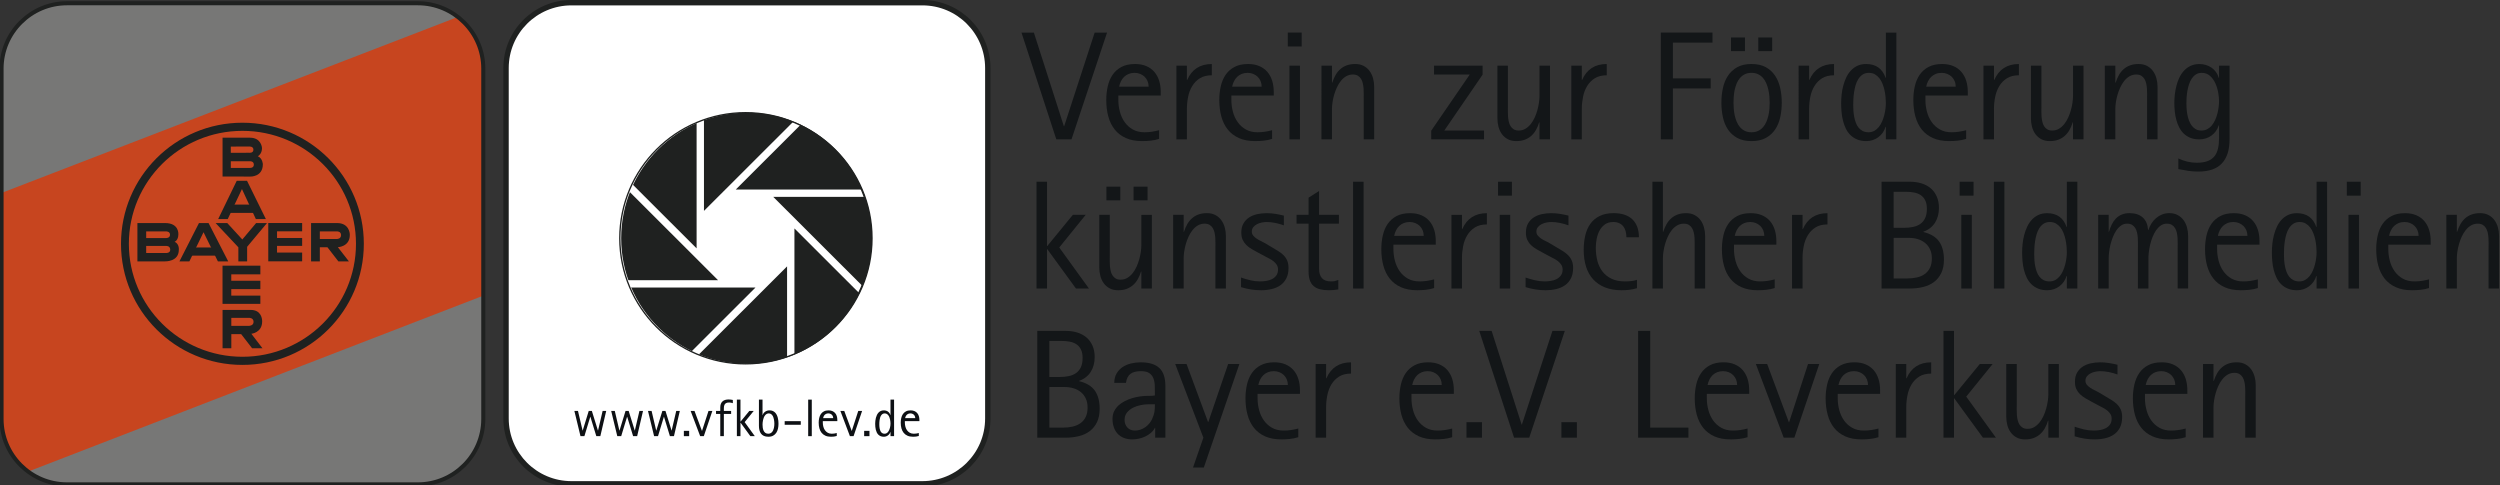 <?xml version="1.0" encoding="utf-8"?>
<!-- Generator: Adobe Illustrator 15.1.0, SVG Export Plug-In . SVG Version: 6.00 Build 0)  -->
<!DOCTYPE svg PUBLIC "-//W3C//DTD SVG 1.1//EN" "http://www.w3.org/Graphics/SVG/1.1/DTD/svg11.dtd">
<svg version="1.1" id="logo" xmlns="http://www.w3.org/2000/svg" xmlns:xlink="http://www.w3.org/1999/xlink" x="0px" y="0px"
	 width="271.179px" height="52.636px" viewBox="0 0 271.179 52.636" enable-background="new 0 0 271.179 52.636"
	 xml:space="preserve">
<rect x="0" y="0" width="271.179" height="52.636" fill="#333333" stroke="none"/>
<g>
	<path fill="#FFFFFF" d="M61.987,0.291h38.066c3.919,0,7.096,3.174,7.096,7.088v38.016c0,3.914-3.177,7.086-7.096,7.086H61.987
		c-3.919,0-7.096-3.172-7.096-7.086V7.379C54.891,3.465,58.068,0.291,61.987,0.291L61.987,0.291L61.987,0.291z"/>
	<g>
		<defs>
			<rect id="SVGID_1_" width="271.079" height="52.773"/>
		</defs>
		<clipPath id="SVGID_2_">
			<use xlink:href="#SVGID_1_"  overflow="visible"/>
		</clipPath>
		<path clip-path="url(#SVGID_2_)" fill="none" stroke="#1F2120" stroke-width="0.584" stroke-miterlimit="3.864" d="
			M61.987,0.291h38.066c3.919,0,7.096,3.174,7.096,7.088v38.016c0,3.914-3.177,7.086-7.096,7.086H61.987
			c-3.919,0-7.096-3.172-7.096-7.086V7.379C54.891,3.465,58.068,0.291,61.987,0.291L61.987,0.291L61.987,0.291z"/>
	</g>
	<g>
		<defs>
			<path id="SVGID_3_" d="M7.263,52.541c-3.908,0-7.096-3.183-7.096-7.087V7.439c0-3.903,3.188-7.086,7.096-7.086h38.065
				c3.909,0,7.096,3.183,7.096,7.086v38.015c0,3.904-3.187,7.087-7.096,7.087H7.263L7.263,52.541L7.263,52.541z"/>
		</defs>
		<clipPath id="SVGID_4_">
			<use xlink:href="#SVGID_3_"  overflow="visible"/>
		</clipPath>
		<polygon clip-path="url(#SVGID_4_)" fill="#777776" points="-3.671,-0.435 -3.671,22.644 56.172,-0.435 -3.671,-0.435 
			-3.671,-0.435 		"/>
		<polygon clip-path="url(#SVGID_4_)" fill="#777776" points="54.043,53.512 -3.671,53.512 54.059,31.201 54.043,53.512 
			54.043,53.512 		"/>
		<polygon clip-path="url(#SVGID_4_)" fill="#C7451F" points="-3.671,22.644 56.172,-0.435 54.059,31.201 -3.671,53.512 
			-3.671,22.644 -3.671,22.644 		"/>
		<polygon clip-path="url(#SVGID_4_)" fill="none" stroke="#C7451F" stroke-width="0.442" stroke-miterlimit="3.864" points="
			-3.671,22.644 56.172,-0.435 54.059,31.201 -3.671,53.512 -3.671,22.644 -3.671,22.644 		"/>
	</g>
	<g>
		<defs>
			<rect id="SVGID_5_" width="271.079" height="52.773"/>
		</defs>
		<clipPath id="SVGID_6_">
			<use xlink:href="#SVGID_5_"  overflow="visible"/>
		</clipPath>
		<path clip-path="url(#SVGID_6_)" fill="none" stroke="#1F2120" stroke-width="0.442" stroke-miterlimit="3.864" d="
			M7.263,52.541c-3.908,0-7.096-3.183-7.096-7.087V7.439c0-3.903,3.188-7.086,7.096-7.086h38.065c3.909,0,7.096,3.183,7.096,7.086
			v38.015c0,3.904-3.187,7.087-7.096,7.087H7.263L7.263,52.541L7.263,52.541z"/>
	</g>
	<polygon fill="#1F2120" points="29.1,24.191 32.775,24.191 32.775,25.092 30.05,25.092 30.05,25.815 32.775,25.815 32.775,26.672 
		30.05,26.672 30.05,27.396 32.775,27.396 32.775,28.347 29.1,28.347 29.1,24.191 29.1,24.191 	"/>
	<polygon fill="#1F2120" points="24.137,28.818 24.137,32.96 28.242,32.96 28.242,32.066 25.087,32.066 25.087,31.362 
		28.242,31.362 28.242,30.454 25.087,30.454 25.087,29.759 28.242,29.759 28.242,28.818 24.137,28.818 24.137,28.818 	"/>
	<polygon fill="#1F2120" points="26.807,28.352 25.855,28.352 25.855,26.825 23.387,24.195 24.653,24.195 26.283,25.977 
		27.78,24.195 28.959,24.195 26.807,26.771 26.807,28.352 26.807,28.352 	"/>
	<polygon fill="#1F2120" points="23.634,28.352 22.077,25.188 20.542,28.352 19.463,28.352 21.583,24.195 22.622,24.195 
		24.755,28.352 23.634,28.352 23.634,28.352 	"/>
	<polygon fill="#1F2120" points="20.763,26.843 23.437,26.843 23.437,27.729 20.763,27.729 20.763,26.843 20.763,26.843 	"/>
	<polygon fill="#1F2120" points="26.245,20.506 24.705,23.76 23.667,23.759 25.679,19.611 26.795,19.611 28.839,23.76 27.751,23.76 
		26.245,20.506 26.245,20.506 	"/>
	<polygon fill="#1F2120" points="24.819,22.191 27.695,22.191 27.695,23.093 24.819,23.093 24.819,22.191 24.819,22.191 	"/>
	<path fill-rule="evenodd" clip-rule="evenodd" fill="#1F2120" d="M13.978,26.447c0-6.768,5.515-12.253,12.318-12.253
		c6.803,0,12.318,5.485,12.318,12.253c0,6.767-5.515,12.252-12.318,12.252C19.493,38.699,13.978,33.214,13.978,26.447L13.978,26.447
		L13.978,26.447z M13.125,26.447c0-7.255,5.896-13.136,13.17-13.136c7.274,0,13.17,5.881,13.17,13.136s-5.896,13.135-13.17,13.135
		C19.022,39.582,13.125,33.702,13.125,26.447L13.125,26.447L13.125,26.447z"/>
	<path fill-rule="evenodd" clip-rule="evenodd" fill="#1F2120" d="M27.062,17.49h-2.026v0.723h2.026c0,0,0.473,0.055,0.473-0.356
		C27.536,17.44,27.062,17.49,27.062,17.49L27.062,17.49L27.062,17.49z M27.038,15.896l-2.002,0.003v0.674l2.002-0.003
		c0,0,0.449,0.055,0.449-0.337C27.487,15.854,27.038,15.896,27.038,15.896L27.038,15.896L27.038,15.896z M27.115,14.936h-2.974
		v4.211l2.997,0.007c0,0,1.373,0.062,1.373-1.34c0,0-0.015-0.632-0.545-0.868c0,0,0.455-0.214,0.455-0.89
		C28.421,16.056,28.365,14.936,27.115,14.936L27.115,14.936L27.115,14.936z"/>
	<path fill-rule="evenodd" clip-rule="evenodd" fill="#1F2120" d="M36.561,25.1h-1.868v0.822h1.868c0,0,0.437,0,0.435-0.419
		C36.997,25.084,36.561,25.1,36.561,25.1L36.561,25.1L36.561,25.1z M36.561,24.195h-2.819v4.156h0.951v-1.528h0.828l1.181,1.528
		h1.142l-1.196-1.539c0,0,1.297-0.035,1.297-1.325C37.951,25.263,37.844,24.195,36.561,24.195L36.561,24.195L36.561,24.195z"/>
	<path fill-rule="evenodd" clip-rule="evenodd" fill="#1F2120" d="M27.029,34.478h-1.938v0.867h1.938c0,0,0.477-0.013,0.476-0.431
		C27.505,34.467,27.029,34.478,27.029,34.478L27.029,34.478L27.029,34.478z M27.186,33.617h-3.044v4.159h0.95v-1.531h1.068
		l1.185,1.531h1.124l-1.205-1.571c0,0,1.173-0.107,1.173-1.345C28.436,34.478,28.279,33.617,27.186,33.617L27.186,33.617
		L27.186,33.617z"/>
	<path fill-rule="evenodd" clip-rule="evenodd" fill="#1F2120" d="M17.993,26.677h-2.136v0.769h2.136c0,0,0.473,0.03,0.473-0.357
		C18.466,26.633,17.993,26.677,17.993,26.677L17.993,26.677L17.993,26.677z M17.993,25.1h-2.136v0.722h2.136
		c0,0,0.449,0.028,0.449-0.363C18.438,25.071,17.993,25.1,17.993,25.1L17.993,25.1L17.993,25.1z M17.909,24.195h-3.004v4.156h3.004
		c0,0,1.488,0.058,1.488-1.255c0,0,0.073-0.636-0.457-0.872c0,0,0.408-0.139,0.408-0.814C19.348,25.41,19.449,24.195,17.909,24.195
		L17.909,24.195L17.909,24.195z"/>
	<path fill="#1F2120" d="M67.381,25.845c0-7.523,6.106-13.622,13.64-13.622c7.533,0,13.639,6.099,13.639,13.622
		c0,7.522-6.106,13.621-13.639,13.621C73.487,39.466,67.381,33.367,67.381,25.845L67.381,25.845L67.381,25.845z"/>
	<g>
		<defs>
			<path id="SVGID_7_" d="M67.232,25.845c0-7.523,6.106-13.622,13.64-13.622c7.533,0,13.639,6.099,13.639,13.622
				c0,7.522-6.106,13.621-13.639,13.621C73.338,39.466,67.232,33.367,67.232,25.845L67.232,25.845L67.232,25.845z"/>
		</defs>
		<clipPath id="SVGID_8_">
			<use xlink:href="#SVGID_7_"  overflow="visible"/>
		</clipPath>
		<polygon clip-path="url(#SVGID_8_)" fill="#FFFFFF" points="81.948,31.19 67.454,31.19 67.454,30.393 77.888,30.393 67.632,20.15 
			68.196,19.586 75.562,26.941 75.562,12.467 76.36,12.467 76.36,22.875 86.615,12.633 87.18,13.197 79.806,20.562 94.308,20.561 
			94.308,21.358 83.879,21.358 94.143,31.61 93.579,32.174 86.173,24.778 86.173,39.293 85.375,39.293 85.375,28.896 75.135,39.122 
			74.571,38.558 81.948,31.19 81.948,31.19 		"/>
	</g>
	<path fill="none" stroke="#1F2120" stroke-width="0.146" stroke-miterlimit="3.864" d="M67.232,25.845
		c0-7.523,6.106-13.622,13.64-13.622c7.533,0,13.639,6.099,13.639,13.622c0,7.522-6.106,13.621-13.639,13.621
		C73.338,39.466,67.232,33.367,67.232,25.845L67.232,25.845L67.232,25.845z"/>
	<polygon fill="#0D1014" points="65.12,47.311 64.683,47.311 64.041,45.213 64.026,45.213 63.39,47.311 62.966,47.311 
		62.304,44.576 62.694,44.576 63.194,46.701 63.208,46.701 63.86,44.576 64.2,44.576 64.859,46.701 64.87,46.701 65.367,44.576 
		65.756,44.576 65.12,47.311 	"/>
	<polygon fill="#0D1014" points="69.113,47.311 68.675,47.311 68.033,45.213 68.018,45.213 67.382,47.311 66.958,47.311 
		66.297,44.576 66.687,44.576 67.186,46.701 67.2,46.701 67.853,44.576 68.193,44.576 68.852,46.701 68.863,46.701 69.36,44.576 
		69.749,44.576 69.113,47.311 	"/>
	<polygon fill="#0D1014" points="73.105,47.311 72.667,47.311 72.025,45.213 72.011,45.213 71.375,47.311 70.951,47.311 
		70.289,44.576 70.679,44.576 71.178,46.701 71.192,46.701 71.846,44.576 72.185,44.576 72.844,46.701 72.855,46.701 73.352,44.576 
		73.742,44.576 73.105,47.311 	"/>
	<polygon fill="#0D1014" points="74.179,47.311 74.179,46.735 74.754,46.735 74.754,47.311 74.179,47.311 	"/>
	<polygon fill="#0D1014" points="76.344,47.311 75.949,47.311 74.914,44.576 75.334,44.576 76.14,46.735 76.151,46.735 
		76.852,44.576 77.27,44.576 76.344,47.311 	"/>
	<path fill="#0D1014" d="M79.293,43.68c-0.063-0.014-0.131-0.021-0.2-0.021c-0.155,0-0.272,0.025-0.352,0.076
		c-0.08,0.052-0.136,0.12-0.168,0.206c-0.033,0.085-0.05,0.184-0.052,0.293c-0.002,0.11-0.003,0.225-0.003,0.342h0.788v0.328h-0.788
		v2.406h-0.39v-2.406h-0.46v-0.328h0.46v-0.379c0-0.286,0.078-0.502,0.234-0.648c0.156-0.146,0.377-0.218,0.664-0.218
		c0.153,0,0.308,0.017,0.465,0.051v0.353C79.424,43.712,79.358,43.693,79.293,43.68L79.293,43.68z"/>
	<polygon fill="#0D1014" points="81.394,47.311 80.332,45.852 80.32,45.852 80.32,47.311 79.93,47.311 79.93,43.348 80.32,43.348 
		80.32,45.731 80.332,45.731 81.279,44.576 81.756,44.576 80.774,45.788 81.876,47.311 81.394,47.311 	"/>
	<path fill="#0D1014" d="M83.996,45.963c0-0.063-0.003-0.135-0.01-0.215c-0.007-0.079-0.018-0.16-0.034-0.243
		c-0.016-0.083-0.038-0.164-0.066-0.243c-0.028-0.08-0.064-0.15-0.109-0.212c-0.044-0.062-0.099-0.111-0.163-0.15
		c-0.063-0.038-0.137-0.058-0.221-0.058c-0.09,0-0.169,0.021-0.239,0.062c-0.069,0.041-0.128,0.095-0.179,0.162
		c-0.05,0.067-0.092,0.144-0.126,0.229s-0.061,0.174-0.08,0.264c-0.02,0.089-0.034,0.177-0.042,0.263s-0.013,0.163-0.013,0.229
		c0,0.105,0.008,0.215,0.022,0.331s0.044,0.223,0.088,0.322c0.043,0.1,0.106,0.181,0.188,0.245s0.189,0.096,0.324,0.096
		c0.09,0,0.169-0.016,0.237-0.05c0.068-0.033,0.127-0.078,0.175-0.136c0.049-0.057,0.089-0.122,0.121-0.197
		c0.032-0.074,0.057-0.152,0.076-0.232c0.019-0.08,0.032-0.16,0.039-0.241C83.992,46.109,83.996,46.034,83.996,45.963L83.996,45.963
		z M84.444,45.973c0,0.179-0.018,0.354-0.055,0.521c-0.037,0.169-0.098,0.318-0.184,0.449c-0.086,0.131-0.199,0.235-0.338,0.313
		c-0.139,0.079-0.312,0.118-0.521,0.118c-0.193,0-0.354-0.03-0.485-0.09c-0.131-0.06-0.235-0.143-0.315-0.25
		c-0.079-0.106-0.136-0.231-0.17-0.377c-0.036-0.145-0.053-0.303-0.053-0.473v-2.838h0.39v1.683h0.014
		c0.025-0.082,0.062-0.155,0.11-0.219s0.105-0.117,0.171-0.161s0.138-0.078,0.216-0.102c0.079-0.022,0.16-0.035,0.244-0.035
		c0.131,0,0.246,0.021,0.346,0.063c0.099,0.042,0.184,0.1,0.257,0.173c0.072,0.073,0.132,0.157,0.181,0.254
		c0.048,0.096,0.087,0.198,0.115,0.307c0.028,0.108,0.048,0.219,0.061,0.333C84.438,45.756,84.444,45.866,84.444,45.973
		L84.444,45.973z"/>
	<polygon fill="#0D1014" points="85.115,46.076 85.115,45.684 86.862,45.684 86.862,46.076 85.115,46.076 	"/>
	<polygon fill="#0D1014" points="87.665,47.311 87.665,43.348 88.055,43.348 88.055,47.311 87.665,47.311 	"/>
	<path fill="#0D1014" d="M90.337,45.15c-0.026-0.063-0.062-0.117-0.109-0.163c-0.046-0.045-0.102-0.08-0.166-0.106
		c-0.063-0.025-0.133-0.039-0.208-0.039c-0.081,0-0.153,0.014-0.217,0.039c-0.065,0.026-0.121,0.062-0.168,0.106
		c-0.048,0.046-0.088,0.1-0.12,0.163c-0.032,0.062-0.055,0.131-0.07,0.205h1.096C90.376,45.281,90.363,45.213,90.337,45.15
		L90.337,45.15z M89.252,45.684v0.163c0,0.149,0.019,0.296,0.057,0.439c0.039,0.145,0.098,0.272,0.177,0.385
		c0.08,0.112,0.181,0.203,0.302,0.272c0.121,0.068,0.267,0.103,0.435,0.103c0.096,0,0.186-0.006,0.272-0.019
		c0.085-0.014,0.175-0.032,0.269-0.057v0.323c-0.101,0.031-0.204,0.053-0.31,0.064c-0.105,0.011-0.212,0.017-0.318,0.017
		c-0.235,0-0.438-0.038-0.605-0.114c-0.168-0.075-0.306-0.181-0.414-0.316s-0.187-0.296-0.237-0.482
		c-0.05-0.186-0.076-0.39-0.076-0.61c0-0.177,0.018-0.347,0.055-0.509s0.096-0.304,0.179-0.427c0.083-0.122,0.193-0.22,0.33-0.293
		c0.136-0.072,0.304-0.109,0.504-0.109c0.159,0,0.298,0.026,0.418,0.077c0.12,0.052,0.219,0.124,0.299,0.217
		c0.08,0.092,0.139,0.202,0.178,0.327c0.039,0.127,0.059,0.266,0.059,0.417v0.132H89.252L89.252,45.684z"/>
	<polygon fill="#0D1014" points="92.588,47.311 92.192,47.311 91.158,44.576 91.579,44.576 92.383,46.735 92.395,46.735 
		93.096,44.576 93.514,44.576 92.588,47.311 	"/>
	<polygon fill="#0D1014" points="93.737,47.311 93.737,46.735 94.312,46.735 94.312,47.311 93.737,47.311 	"/>
	<path fill="#0D1014" d="M96.594,45.957c0-0.063-0.004-0.136-0.011-0.216s-0.02-0.161-0.038-0.245
		c-0.018-0.083-0.042-0.164-0.073-0.242c-0.03-0.078-0.069-0.148-0.117-0.208c-0.046-0.062-0.102-0.11-0.167-0.147
		s-0.14-0.057-0.226-0.057c-0.09,0-0.166,0.021-0.23,0.063s-0.118,0.097-0.16,0.164c-0.043,0.066-0.078,0.144-0.103,0.229
		c-0.025,0.086-0.044,0.174-0.058,0.264c-0.013,0.089-0.021,0.176-0.025,0.259c-0.003,0.083-0.005,0.156-0.005,0.22
		s0.002,0.133,0.007,0.207c0.004,0.075,0.014,0.149,0.028,0.223c0.014,0.074,0.034,0.146,0.059,0.216
		c0.025,0.07,0.059,0.132,0.101,0.185c0.042,0.054,0.094,0.097,0.156,0.128c0.062,0.032,0.135,0.047,0.218,0.047
		c0.081,0,0.153-0.018,0.216-0.054s0.119-0.084,0.167-0.145c0.047-0.06,0.088-0.128,0.121-0.204c0.033-0.076,0.06-0.155,0.08-0.235
		c0.021-0.08,0.036-0.16,0.045-0.238C96.59,46.092,96.594,46.021,96.594,45.957L96.594,45.957z M96.594,47.311v-0.466h-0.011
		c-0.022,0.079-0.057,0.15-0.104,0.216c-0.047,0.065-0.102,0.122-0.165,0.168c-0.062,0.047-0.131,0.083-0.207,0.108
		s-0.155,0.038-0.237,0.038c-0.131,0-0.246-0.021-0.343-0.061s-0.181-0.095-0.251-0.164c-0.07-0.069-0.127-0.149-0.171-0.241
		s-0.079-0.189-0.105-0.294c-0.026-0.105-0.044-0.213-0.053-0.322c-0.01-0.111-0.015-0.22-0.015-0.326
		c0-0.099,0.006-0.204,0.018-0.313c0.011-0.11,0.031-0.22,0.058-0.327c0.029-0.107,0.065-0.21,0.111-0.309
		c0.046-0.098,0.104-0.185,0.173-0.26s0.15-0.134,0.244-0.178c0.093-0.044,0.203-0.066,0.328-0.066c0.179,0,0.33,0.043,0.45,0.13
		c0.121,0.086,0.21,0.213,0.268,0.381h0.011v-1.677h0.389v3.963H96.594L96.594,47.311z"/>
	<path fill="#0D1014" d="M99.237,45.15c-0.025-0.063-0.062-0.117-0.109-0.163c-0.047-0.045-0.102-0.08-0.166-0.106
		c-0.062-0.025-0.133-0.039-0.207-0.039c-0.08,0-0.152,0.014-0.217,0.039c-0.065,0.026-0.122,0.062-0.169,0.106
		c-0.048,0.046-0.087,0.1-0.12,0.163c-0.031,0.062-0.055,0.131-0.068,0.205h1.096C99.276,45.281,99.263,45.213,99.237,45.15
		L99.237,45.15z M98.151,45.684v0.163c0,0.149,0.02,0.296,0.059,0.439c0.037,0.145,0.096,0.272,0.176,0.385s0.18,0.203,0.302,0.272
		c0.122,0.068,0.267,0.103,0.435,0.103c0.096,0,0.186-0.006,0.271-0.019c0.087-0.014,0.177-0.032,0.27-0.057v0.323
		c-0.101,0.031-0.204,0.053-0.31,0.064c-0.105,0.011-0.212,0.017-0.317,0.017c-0.236,0-0.438-0.038-0.606-0.114
		c-0.169-0.075-0.307-0.181-0.413-0.316c-0.108-0.136-0.188-0.296-0.238-0.482c-0.05-0.186-0.076-0.39-0.076-0.61
		c0-0.177,0.019-0.347,0.056-0.509c0.036-0.162,0.097-0.304,0.18-0.427c0.083-0.122,0.192-0.22,0.329-0.293
		c0.137-0.072,0.305-0.109,0.505-0.109c0.159,0,0.298,0.026,0.418,0.077c0.12,0.052,0.22,0.124,0.299,0.217
		c0.079,0.092,0.14,0.202,0.178,0.327c0.04,0.127,0.06,0.266,0.06,0.417v0.132H98.151L98.151,45.684z"/>
	<polygon fill="#131618" points="116.227,15.117 114.579,15.117 110.802,3.533 112.146,3.533 115.399,13.69 115.432,13.69 
		118.741,3.533 120.085,3.533 116.227,15.117 	"/>
	<path fill="#131618" d="M124.479,8.803c-0.076-0.184-0.182-0.342-0.318-0.475c-0.137-0.132-0.299-0.236-0.484-0.312
		c-0.186-0.076-0.389-0.114-0.605-0.114c-0.236,0-0.447,0.038-0.635,0.114c-0.189,0.075-0.354,0.18-0.492,0.312
		c-0.141,0.133-0.256,0.291-0.349,0.475s-0.161,0.385-0.205,0.6h3.204C124.595,9.188,124.556,8.986,124.479,8.803L124.479,8.803z
		 M121.309,10.361v0.477c0,0.438,0.056,0.866,0.169,1.287c0.111,0.421,0.283,0.795,0.516,1.123s0.525,0.593,0.881,0.795
		c0.355,0.203,0.779,0.304,1.27,0.304c0.279,0,0.543-0.02,0.795-0.058s0.514-0.093,0.787-0.164v0.942
		c-0.295,0.094-0.598,0.156-0.906,0.189c-0.309,0.032-0.617,0.049-0.93,0.049c-0.688,0-1.277-0.11-1.77-0.332
		s-0.895-0.53-1.209-0.927c-0.314-0.396-0.545-0.866-0.691-1.41c-0.148-0.543-0.222-1.138-0.222-1.783
		c0-0.519,0.054-1.015,0.159-1.487c0.107-0.474,0.281-0.888,0.525-1.246c0.242-0.358,0.563-0.644,0.963-0.856
		c0.398-0.214,0.889-0.32,1.475-0.32c0.463,0,0.871,0.076,1.221,0.226c0.35,0.15,0.641,0.36,0.873,0.632
		c0.232,0.27,0.404,0.59,0.52,0.959s0.172,0.774,0.172,1.217v0.385H121.309L121.309,10.361z"/>
	<path fill="#131618" d="M130.153,8.488c-0.344,0.217-0.621,0.498-0.83,0.846c-0.211,0.346-0.361,0.737-0.447,1.172
		c-0.088,0.435-0.131,0.87-0.131,1.308v3.304h-1.141V7.123h1.141v1.551h0.031c0.504-1.153,1.393-1.73,2.672-1.73v1.223
		C130.929,8.166,130.499,8.273,130.153,8.488L130.153,8.488z"/>
	<path fill="#131618" d="M136.741,8.803c-0.076-0.184-0.184-0.342-0.32-0.475c-0.137-0.132-0.297-0.236-0.482-0.312
		c-0.186-0.076-0.389-0.114-0.607-0.114c-0.234,0-0.445,0.038-0.635,0.114c-0.188,0.075-0.352,0.18-0.492,0.312
		c-0.139,0.133-0.254,0.291-0.348,0.475s-0.16,0.385-0.205,0.6h3.203C136.854,9.188,136.817,8.986,136.741,8.803L136.741,8.803z
		 M133.569,10.361v0.477c0,0.438,0.057,0.866,0.168,1.287c0.113,0.421,0.285,0.795,0.518,1.123c0.23,0.328,0.525,0.593,0.881,0.795
		c0.354,0.203,0.777,0.304,1.27,0.304c0.277,0,0.543-0.02,0.795-0.058c0.25-0.038,0.514-0.093,0.787-0.164v0.942
		c-0.297,0.094-0.598,0.156-0.906,0.189c-0.309,0.032-0.619,0.049-0.93,0.049c-0.689,0-1.279-0.11-1.77-0.332
		c-0.492-0.222-0.896-0.53-1.209-0.927c-0.314-0.396-0.545-0.866-0.693-1.41c-0.146-0.543-0.221-1.138-0.221-1.783
		c0-0.519,0.053-1.015,0.16-1.487c0.107-0.474,0.281-0.888,0.523-1.246c0.244-0.358,0.564-0.644,0.965-0.856
		c0.396-0.214,0.889-0.32,1.473-0.32c0.465,0,0.871,0.076,1.221,0.226c0.35,0.15,0.641,0.36,0.875,0.632
		c0.23,0.27,0.404,0.59,0.52,0.959c0.113,0.369,0.172,0.774,0.172,1.217v0.385H133.569L133.569,10.361z"/>
	<path fill="#131618" d="M139.87,15.117V7.123h1.139v7.994H139.87L139.87,15.117z M139.688,5.041V3.533h1.508v1.508H139.688
		L139.688,5.041z"/>
	<path fill="#131618" d="M147.923,15.117v-4.436c0-0.147,0-0.315,0.004-0.504c0.002-0.188-0.004-0.379-0.018-0.57
		c-0.012-0.191-0.039-0.378-0.082-0.561c-0.039-0.184-0.104-0.346-0.191-0.488s-0.203-0.257-0.346-0.345
		c-0.141-0.087-0.32-0.131-0.539-0.131c-0.27,0-0.51,0.063-0.727,0.188c-0.215,0.126-0.406,0.293-0.572,0.5
		c-0.166,0.208-0.312,0.444-0.434,0.709c-0.123,0.266-0.225,0.537-0.305,0.816c-0.078,0.278-0.137,0.552-0.176,0.819
		c-0.037,0.268-0.057,0.506-0.057,0.713v3.288h-1.139V7.123h1.139v1.846h0.033c0.098-0.307,0.217-0.584,0.359-0.832
		c0.143-0.249,0.314-0.462,0.518-0.64c0.201-0.178,0.434-0.314,0.699-0.41s0.572-0.144,0.922-0.144s0.654,0.07,0.914,0.209
		c0.26,0.14,0.473,0.324,0.639,0.554s0.291,0.492,0.373,0.786c0.082,0.296,0.123,0.602,0.123,0.919v5.706H147.923L147.923,15.117z"
		/>
	<polygon fill="#131618" points="155.247,15.117 155.247,14.174 159.427,8.083 155.55,8.083 155.55,7.123 160.819,7.123 
		160.819,8.1 156.665,14.158 160.974,14.158 160.974,15.117 155.247,15.117 	"/>
	<path fill="#131618" d="M166.989,15.117v-1.845h-0.031c-0.094,0.307-0.211,0.584-0.354,0.832c-0.141,0.249-0.314,0.462-0.516,0.64
		s-0.436,0.315-0.701,0.414c-0.264,0.099-0.568,0.147-0.912,0.147c-0.355,0-0.662-0.068-0.918-0.205
		c-0.258-0.137-0.471-0.319-0.639-0.549c-0.17-0.23-0.293-0.493-0.373-0.791s-0.119-0.608-0.119-0.931V7.123h1.139v4.436
		c0,0.147,0,0.316-0.004,0.505c-0.002,0.188,0.004,0.378,0.016,0.569c0.014,0.191,0.043,0.379,0.082,0.562
		c0.041,0.184,0.105,0.346,0.193,0.488c0.088,0.142,0.201,0.257,0.344,0.345c0.143,0.087,0.322,0.131,0.541,0.131
		c0.268,0,0.508-0.062,0.721-0.189c0.213-0.125,0.404-0.292,0.574-0.5c0.168-0.207,0.312-0.443,0.434-0.709
		c0.121-0.265,0.219-0.535,0.295-0.812c0.076-0.275,0.135-0.548,0.172-0.815c0.039-0.268,0.057-0.506,0.057-0.713V7.123h1.141v7.994
		H166.989L166.989,15.117z"/>
	<path fill="#131618" d="M172.991,8.488c-0.344,0.217-0.621,0.498-0.832,0.846c-0.211,0.346-0.359,0.737-0.445,1.172
		c-0.088,0.435-0.133,0.87-0.133,1.308v3.304h-1.139V7.123h1.139v1.551h0.033c0.502-1.153,1.393-1.73,2.672-1.73v1.223
		C173.767,8.166,173.335,8.273,172.991,8.488L172.991,8.488z"/>
	<polygon fill="#131618" points="181.462,4.623 181.462,8.501 185.56,8.501 185.56,9.592 181.462,9.592 181.462,15.117 
		180.151,15.117 180.151,3.533 185.757,3.533 185.757,4.623 181.462,4.623 	"/>
	<path fill="#131618" d="M190.722,5.55V4.066h1.508V5.55H190.722L190.722,5.55z M191.96,11.129c0-0.213-0.012-0.442-0.033-0.688
		c-0.021-0.246-0.061-0.488-0.115-0.726s-0.129-0.465-0.221-0.683c-0.094-0.219-0.213-0.412-0.361-0.582
		c-0.146-0.169-0.324-0.303-0.527-0.4c-0.205-0.1-0.443-0.148-0.717-0.148c-0.279,0-0.52,0.051-0.721,0.152
		c-0.203,0.1-0.377,0.234-0.521,0.4c-0.145,0.167-0.264,0.36-0.357,0.582c-0.092,0.221-0.164,0.449-0.217,0.688
		c-0.051,0.237-0.086,0.478-0.105,0.721c-0.02,0.242-0.029,0.471-0.029,0.684s0.01,0.439,0.029,0.68s0.055,0.479,0.105,0.716
		c0.053,0.238,0.125,0.467,0.217,0.688c0.094,0.221,0.213,0.415,0.357,0.581c0.145,0.167,0.318,0.3,0.521,0.401
		c0.201,0.101,0.441,0.151,0.721,0.151c0.277,0,0.52-0.049,0.725-0.147s0.381-0.232,0.527-0.401
		c0.148-0.169,0.268-0.363,0.361-0.581c0.094-0.219,0.166-0.446,0.221-0.684s0.092-0.479,0.111-0.721
		C191.95,11.569,191.96,11.342,191.96,11.129L191.96,11.129z M187.765,5.55V4.066h1.516V5.55H187.765L187.765,5.55z M193.271,11.141
		c0,0.541-0.055,1.063-0.164,1.566s-0.293,0.947-0.549,1.332c-0.258,0.386-0.594,0.693-1.012,0.922
		c-0.418,0.229-0.938,0.345-1.561,0.345c-0.619,0-1.135-0.116-1.555-0.349c-0.418-0.231-0.752-0.541-1.006-0.926
		c-0.256-0.386-0.436-0.83-0.541-1.333c-0.107-0.503-0.16-1.021-0.16-1.558c0-0.541,0.053-1.062,0.16-1.565
		c0.105-0.503,0.285-0.949,0.541-1.341c0.254-0.391,0.588-0.703,1.006-0.938c0.42-0.236,0.936-0.354,1.555-0.354
		c0.623,0,1.143,0.117,1.561,0.349s0.754,0.544,1.012,0.935c0.256,0.391,0.439,0.839,0.549,1.345
		C193.216,10.076,193.271,10.6,193.271,11.141L193.271,11.141z"/>
	<path fill="#131618" d="M197.646,8.488c-0.344,0.217-0.621,0.498-0.832,0.846c-0.209,0.346-0.359,0.737-0.445,1.172
		c-0.088,0.435-0.131,0.87-0.131,1.308v3.304h-1.141V7.123h1.141v1.551h0.031c0.504-1.153,1.395-1.73,2.672-1.73v1.223
		C198.421,8.166,197.991,8.273,197.646,8.488L197.646,8.488z"/>
	<path fill="#131618" d="M204.563,11.161c0-0.186-0.012-0.396-0.033-0.63s-0.059-0.474-0.111-0.717
		c-0.051-0.242-0.123-0.479-0.213-0.708s-0.203-0.433-0.34-0.61s-0.299-0.32-0.486-0.43c-0.189-0.109-0.41-0.164-0.66-0.164
		c-0.264,0-0.486,0.062-0.672,0.185c-0.186,0.123-0.342,0.282-0.467,0.479c-0.127,0.196-0.227,0.42-0.301,0.671
		c-0.072,0.251-0.129,0.508-0.166,0.77c-0.039,0.263-0.064,0.515-0.074,0.758c-0.012,0.242-0.018,0.457-0.018,0.643
		s0.008,0.388,0.021,0.605c0.014,0.219,0.041,0.436,0.082,0.651c0.041,0.215,0.098,0.426,0.172,0.63
		c0.074,0.205,0.172,0.386,0.295,0.541s0.273,0.279,0.455,0.372c0.18,0.093,0.393,0.14,0.639,0.14c0.234,0,0.445-0.053,0.631-0.159
		c0.186-0.107,0.348-0.248,0.488-0.422c0.139-0.175,0.256-0.374,0.352-0.598c0.096-0.225,0.174-0.453,0.234-0.688
		c0.061-0.234,0.104-0.467,0.131-0.695C204.548,11.555,204.563,11.347,204.563,11.161L204.563,11.161z M204.563,15.117v-1.36h-0.033
		c-0.066,0.229-0.168,0.439-0.303,0.631c-0.137,0.191-0.297,0.355-0.48,0.491c-0.182,0.137-0.385,0.242-0.605,0.316
		c-0.221,0.073-0.453,0.11-0.693,0.11c-0.381,0-0.715-0.059-0.998-0.176c-0.285-0.118-0.529-0.278-0.734-0.48
		s-0.371-0.437-0.5-0.705c-0.127-0.268-0.23-0.554-0.307-0.86c-0.076-0.306-0.129-0.62-0.156-0.943
		c-0.027-0.322-0.041-0.639-0.041-0.95c0-0.289,0.018-0.596,0.049-0.919c0.033-0.322,0.092-0.641,0.174-0.955
		c0.082-0.313,0.189-0.614,0.322-0.901c0.135-0.286,0.303-0.54,0.504-0.758c0.203-0.219,0.439-0.393,0.713-0.521
		c0.273-0.129,0.594-0.193,0.959-0.193c0.525,0,0.963,0.126,1.314,0.377c0.354,0.252,0.613,0.623,0.783,1.115h0.033V3.533h1.139
		v11.584H204.563L204.563,15.117z"/>
	<path fill="#131618" d="M212.026,8.803c-0.078-0.184-0.184-0.342-0.32-0.475c-0.137-0.132-0.299-0.236-0.484-0.312
		c-0.186-0.076-0.387-0.114-0.605-0.114c-0.234,0-0.447,0.038-0.635,0.114c-0.188,0.075-0.352,0.18-0.492,0.312
		c-0.139,0.133-0.256,0.291-0.348,0.475c-0.094,0.184-0.162,0.385-0.205,0.6h3.203C212.14,9.188,212.103,8.986,212.026,8.803
		L212.026,8.803z M208.854,10.361v0.477c0,0.438,0.057,0.866,0.168,1.287s0.285,0.795,0.516,1.123
		c0.234,0.328,0.527,0.593,0.881,0.795c0.355,0.203,0.779,0.304,1.271,0.304c0.277,0,0.543-0.02,0.795-0.058
		c0.25-0.038,0.512-0.093,0.787-0.164v0.942c-0.297,0.094-0.598,0.156-0.906,0.189c-0.309,0.032-0.619,0.049-0.932,0.049
		c-0.688,0-1.277-0.11-1.77-0.332c-0.49-0.222-0.895-0.53-1.207-0.927c-0.314-0.396-0.545-0.866-0.693-1.41
		c-0.146-0.543-0.221-1.138-0.221-1.783c0-0.519,0.053-1.015,0.16-1.487c0.105-0.474,0.281-0.888,0.523-1.246
		c0.244-0.358,0.564-0.644,0.963-0.856c0.398-0.214,0.891-0.32,1.475-0.32c0.465,0,0.871,0.076,1.221,0.226
		c0.35,0.15,0.641,0.36,0.873,0.632c0.232,0.27,0.406,0.59,0.521,0.959c0.113,0.369,0.172,0.774,0.172,1.217v0.385H208.854
		L208.854,10.361z"/>
	<path fill="#131618" d="M217.7,8.488c-0.346,0.217-0.621,0.498-0.832,0.846c-0.211,0.346-0.359,0.737-0.447,1.172
		s-0.131,0.87-0.131,1.308v3.304h-1.139V7.123h1.139v1.551h0.033c0.502-1.153,1.393-1.73,2.67-1.73v1.223
		C218.476,8.166,218.044,8.273,217.7,8.488L217.7,8.488z"/>
	<path fill="#131618" d="M224.862,15.117v-1.845h-0.033c-0.092,0.307-0.209,0.584-0.352,0.832c-0.143,0.249-0.314,0.462-0.516,0.64
		c-0.203,0.178-0.436,0.315-0.701,0.414s-0.57,0.147-0.914,0.147c-0.355,0-0.66-0.068-0.918-0.205
		c-0.256-0.137-0.469-0.319-0.639-0.549c-0.17-0.23-0.293-0.493-0.373-0.791c-0.078-0.298-0.119-0.608-0.119-0.931V7.123h1.141
		v4.436c0,0.147-0.002,0.316-0.006,0.505c-0.002,0.188,0.004,0.378,0.016,0.569c0.016,0.191,0.043,0.379,0.084,0.562
		c0.041,0.184,0.105,0.346,0.191,0.488c0.088,0.142,0.203,0.257,0.346,0.345c0.141,0.087,0.322,0.131,0.539,0.131
		c0.268,0,0.51-0.062,0.721-0.189c0.215-0.125,0.404-0.292,0.574-0.5c0.17-0.207,0.314-0.443,0.434-0.709
		c0.121-0.265,0.221-0.535,0.295-0.812c0.078-0.275,0.135-0.548,0.174-0.815c0.037-0.268,0.057-0.506,0.057-0.713V7.123h1.139v7.994
		H224.862L224.862,15.117z"/>
	<path fill="#131618" d="M232.896,15.117v-4.436c0-0.147,0-0.315,0.004-0.504c0.002-0.188-0.004-0.379-0.018-0.57
		s-0.039-0.378-0.082-0.561c-0.041-0.184-0.104-0.346-0.191-0.488s-0.203-0.257-0.344-0.345c-0.143-0.087-0.324-0.131-0.541-0.131
		c-0.268,0-0.51,0.063-0.727,0.188c-0.215,0.126-0.406,0.293-0.572,0.5c-0.166,0.208-0.312,0.444-0.436,0.709
		c-0.121,0.266-0.223,0.537-0.303,0.816c-0.078,0.278-0.137,0.552-0.176,0.819c-0.037,0.268-0.057,0.506-0.057,0.713v3.288h-1.141
		V7.123h1.141v1.846h0.033c0.098-0.307,0.217-0.584,0.359-0.832c0.141-0.249,0.314-0.462,0.516-0.64
		c0.203-0.178,0.436-0.314,0.701-0.41s0.572-0.144,0.922-0.144s0.654,0.07,0.914,0.209c0.258,0.14,0.473,0.324,0.639,0.554
		s0.291,0.492,0.373,0.786c0.082,0.296,0.123,0.602,0.123,0.919v5.706H232.896L232.896,15.117z"/>
	<path fill="#131618" d="M240.704,10.973c0-0.278-0.031-0.594-0.094-0.945c-0.064-0.352-0.168-0.686-0.312-1.003
		c-0.145-0.316-0.338-0.583-0.578-0.798c-0.24-0.217-0.537-0.324-0.893-0.324c-0.246,0-0.457,0.058-0.635,0.172
		c-0.178,0.115-0.328,0.266-0.451,0.451s-0.223,0.396-0.299,0.635c-0.076,0.236-0.135,0.477-0.176,0.72s-0.068,0.479-0.082,0.708
		c-0.014,0.229-0.021,0.432-0.021,0.606s0.008,0.37,0.021,0.585c0.014,0.216,0.041,0.433,0.082,0.651
		c0.041,0.218,0.1,0.431,0.176,0.639c0.076,0.207,0.176,0.392,0.295,0.553c0.121,0.161,0.266,0.291,0.439,0.389
		c0.172,0.099,0.377,0.147,0.617,0.147s0.457-0.052,0.648-0.156c0.189-0.104,0.355-0.242,0.494-0.417
		c0.141-0.175,0.26-0.372,0.357-0.594c0.098-0.221,0.178-0.45,0.238-0.688c0.059-0.237,0.104-0.471,0.131-0.7
		S240.704,11.164,240.704,10.973L240.704,10.973z M241.011,17.724c-0.555,0.591-1.404,0.886-2.553,0.886
		c-0.393,0-0.758-0.025-1.098-0.078c-0.34-0.052-0.695-0.116-1.074-0.192v-1.156c0.322,0.153,0.648,0.27,0.977,0.349
		s0.668,0.119,1.023,0.119c0.459,0,0.844-0.058,1.156-0.172c0.311-0.115,0.561-0.285,0.746-0.509s0.316-0.501,0.396-0.832
		c0.078-0.33,0.119-0.709,0.119-1.135v-1.41h-0.033c-0.152,0.475-0.42,0.848-0.799,1.118c-0.381,0.271-0.818,0.406-1.314,0.406
		c-0.367,0-0.688-0.056-0.965-0.168c-0.275-0.112-0.514-0.264-0.711-0.455c-0.199-0.191-0.367-0.417-0.5-0.677
		c-0.135-0.26-0.24-0.534-0.316-0.824c-0.076-0.289-0.131-0.59-0.164-0.901c-0.031-0.312-0.049-0.617-0.049-0.918
		c0-0.289,0.018-0.594,0.053-0.914c0.037-0.32,0.094-0.637,0.174-0.951c0.078-0.314,0.186-0.613,0.322-0.898
		c0.137-0.283,0.307-0.535,0.508-0.753c0.203-0.219,0.441-0.393,0.719-0.521c0.275-0.129,0.596-0.193,0.961-0.193
		c0.236,0,0.465,0.035,0.689,0.103c0.225,0.068,0.428,0.166,0.609,0.291c0.184,0.126,0.344,0.282,0.48,0.468
		c0.135,0.186,0.236,0.396,0.303,0.631h0.033V7.123h1.139v8.011C241.843,16.271,241.565,17.134,241.011,17.724L241.011,17.724z"/>
	<polygon fill="#131618" points="116.71,31.296 113.604,27.033 113.571,27.033 113.571,31.296 112.433,31.296 112.433,19.712 
		113.571,19.712 113.571,26.681 113.604,26.681 116.374,23.303 117.767,23.303 114.899,26.844 118.119,31.296 116.71,31.296 	"/>
	<path fill="#131618" d="M122.96,21.729v-1.483h1.516v1.483H122.96L122.96,21.729z M120.011,21.729v-1.483h1.508v1.483H120.011
		L120.011,21.729z M123.804,31.296v-1.845h-0.033c-0.092,0.307-0.209,0.583-0.352,0.832s-0.314,0.462-0.516,0.64
		c-0.203,0.178-0.436,0.315-0.701,0.414c-0.264,0.099-0.569,0.147-0.913,0.147c-0.354,0-0.661-0.068-0.918-0.205
		c-0.257-0.136-0.47-0.319-0.64-0.549c-0.168-0.229-0.293-0.493-0.372-0.791c-0.079-0.299-0.119-0.608-0.119-0.931v-5.706h1.14
		v4.436c0,0.147-0.002,0.315-0.004,0.504c-0.004,0.188,0.002,0.379,0.016,0.569c0.014,0.191,0.041,0.379,0.082,0.562
		c0.041,0.184,0.105,0.346,0.192,0.488s0.202,0.257,0.345,0.344c0.141,0.088,0.322,0.132,0.541,0.132
		c0.266,0,0.508-0.062,0.721-0.188s0.404-0.292,0.572-0.5c0.17-0.208,0.314-0.444,0.436-0.709c0.119-0.266,0.219-0.536,0.295-0.812
		c0.076-0.275,0.133-0.548,0.172-0.815c0.037-0.268,0.057-0.506,0.057-0.713v-3.296h1.139v7.993H123.804L123.804,31.296z"/>
	<path fill="#131618" d="M131.837,31.296V26.86c0-0.147,0-0.315,0.004-0.504s-0.004-0.379-0.016-0.569
		c-0.016-0.191-0.041-0.379-0.082-0.562c-0.041-0.184-0.105-0.346-0.193-0.488c-0.088-0.142-0.201-0.257-0.344-0.345
		c-0.143-0.087-0.322-0.131-0.541-0.131c-0.268,0-0.51,0.063-0.725,0.188c-0.217,0.126-0.408,0.293-0.574,0.5
		c-0.166,0.208-0.311,0.444-0.434,0.709c-0.123,0.266-0.225,0.537-0.305,0.816c-0.078,0.278-0.137,0.552-0.176,0.819
		c-0.037,0.269-0.057,0.506-0.057,0.714v3.287h-1.139v-7.993h1.139v1.845h0.033c0.098-0.306,0.219-0.584,0.359-0.833
		c0.143-0.248,0.314-0.461,0.518-0.639c0.201-0.178,0.436-0.314,0.699-0.41c0.266-0.096,0.572-0.144,0.922-0.144
		s0.654,0.069,0.914,0.21c0.26,0.139,0.473,0.323,0.639,0.553s0.291,0.492,0.373,0.787s0.123,0.602,0.123,0.918v5.706H131.837
		L131.837,31.296z"/>
	<path fill="#131618" d="M139.767,29.068c0,0.448-0.08,0.826-0.242,1.135c-0.16,0.309-0.375,0.557-0.646,0.745
		c-0.27,0.188-0.586,0.325-0.945,0.409c-0.361,0.085-0.74,0.127-1.139,0.127c-0.373,0-0.74-0.029-1.104-0.086
		c-0.363-0.058-0.723-0.141-1.076-0.25v-1.041c0.34,0.114,0.68,0.213,1.021,0.295s0.691,0.123,1.047,0.123
		c0.213,0,0.436-0.018,0.666-0.054c0.229-0.035,0.438-0.101,0.627-0.196s0.346-0.229,0.469-0.397
		c0.121-0.17,0.184-0.386,0.184-0.648c0-0.196-0.047-0.367-0.143-0.512c-0.096-0.146-0.215-0.273-0.357-0.386
		c-0.143-0.111-0.299-0.21-0.469-0.295c-0.17-0.084-0.328-0.168-0.475-0.25l-0.725-0.386c-0.234-0.125-0.461-0.252-0.68-0.381
		c-0.219-0.128-0.412-0.273-0.58-0.435c-0.166-0.161-0.301-0.35-0.402-0.565s-0.152-0.478-0.152-0.783
		c0-0.394,0.078-0.726,0.234-0.996s0.363-0.489,0.619-0.656c0.258-0.166,0.549-0.285,0.877-0.356c0.328-0.07,0.664-0.106,1.01-0.106
		c0.328,0,0.645,0.024,0.951,0.074c0.305,0.049,0.615,0.112,0.926,0.188v1.058c-0.289-0.107-0.598-0.194-0.922-0.261
		c-0.326-0.067-0.639-0.101-0.939-0.101c-0.158,0-0.33,0.019-0.518,0.054c-0.186,0.035-0.361,0.094-0.525,0.176
		c-0.162,0.082-0.299,0.189-0.408,0.323s-0.166,0.296-0.166,0.487c0,0.17,0.055,0.317,0.16,0.442
		c0.107,0.126,0.236,0.238,0.385,0.336c0.152,0.099,0.311,0.186,0.477,0.262c0.166,0.077,0.307,0.15,0.422,0.222l0.672,0.401
		c0.246,0.147,0.48,0.287,0.703,0.421c0.225,0.134,0.424,0.284,0.596,0.451c0.172,0.166,0.311,0.361,0.414,0.585
		S139.767,28.741,139.767,29.068L139.767,29.068z"/>
	<path fill="#131618" d="M143.083,24.262v4.919c0,0.427,0.104,0.757,0.312,0.992c0.207,0.235,0.539,0.353,0.994,0.353
		c0.16,0,0.293-0.013,0.404-0.037c0.109-0.024,0.234-0.064,0.377-0.119v1.025c-0.168,0.027-0.336,0.049-0.502,0.065
		c-0.168,0.017-0.336,0.024-0.506,0.024c-0.377,0-0.701-0.036-0.979-0.106c-0.275-0.071-0.506-0.188-0.691-0.349
		c-0.188-0.161-0.324-0.373-0.414-0.635c-0.09-0.263-0.135-0.588-0.135-0.977v-5.156h-1.303v-0.959h1.303v-1.861l1.139-0.721v2.582
		h2.154v0.959H143.083L143.083,24.262z"/>
	<polygon fill="#131618" points="146.772,31.296 146.772,19.712 147.911,19.712 147.911,31.296 146.772,31.296 	"/>
	<path fill="#131618" d="M154.317,24.981c-0.076-0.184-0.184-0.342-0.32-0.474c-0.137-0.133-0.297-0.237-0.482-0.312
		c-0.186-0.076-0.389-0.114-0.607-0.114c-0.234,0-0.445,0.038-0.635,0.114c-0.188,0.075-0.352,0.18-0.492,0.312
		c-0.139,0.132-0.254,0.29-0.348,0.474c-0.092,0.184-0.162,0.384-0.205,0.601h3.205C154.433,25.365,154.394,25.165,154.317,24.981
		L154.317,24.981z M151.146,26.541v0.476c0,0.438,0.057,0.866,0.168,1.287c0.113,0.421,0.285,0.795,0.518,1.123
		c0.23,0.328,0.525,0.593,0.879,0.795c0.355,0.202,0.779,0.304,1.271,0.304c0.277,0,0.543-0.02,0.795-0.058
		c0.25-0.038,0.512-0.093,0.787-0.164v0.943c-0.297,0.093-0.598,0.155-0.906,0.188c-0.309,0.032-0.619,0.049-0.93,0.049
		c-0.689,0-1.279-0.111-1.77-0.332c-0.492-0.222-0.895-0.53-1.209-0.927c-0.314-0.396-0.545-0.866-0.693-1.41
		c-0.146-0.543-0.221-1.138-0.221-1.782c0-0.52,0.053-1.016,0.16-1.488c0.105-0.473,0.281-0.888,0.523-1.246
		c0.244-0.358,0.564-0.644,0.963-0.856c0.398-0.214,0.891-0.32,1.477-0.32c0.463,0,0.869,0.075,1.219,0.226s0.641,0.36,0.873,0.631
		s0.406,0.591,0.521,0.959c0.113,0.369,0.17,0.775,0.17,1.218v0.386H151.146L151.146,26.541z"/>
	<path fill="#131618" d="M159.991,24.667c-0.346,0.217-0.623,0.498-0.832,0.845c-0.211,0.348-0.359,0.738-0.447,1.173
		c-0.086,0.435-0.131,0.87-0.131,1.308v3.304h-1.139v-7.993h1.139v1.55h0.033c0.502-1.153,1.393-1.73,2.67-1.73v1.222
		C160.767,24.344,160.335,24.451,159.991,24.667L159.991,24.667z"/>
	<path fill="#131618" d="M162.675,31.296v-7.993h1.139v7.993H162.675L162.675,31.296z M162.495,21.221v-1.509h1.506v1.509H162.495
		L162.495,21.221z"/>
	<path fill="#131618" d="M170.638,29.068c0,0.448-0.08,0.826-0.242,1.135c-0.16,0.309-0.377,0.557-0.646,0.745
		c-0.271,0.188-0.588,0.325-0.947,0.409c-0.359,0.085-0.74,0.127-1.139,0.127c-0.371,0-0.738-0.029-1.102-0.086
		c-0.363-0.058-0.723-0.141-1.078-0.25v-1.041c0.34,0.114,0.68,0.213,1.021,0.295c0.344,0.082,0.691,0.123,1.047,0.123
		c0.215,0,0.436-0.018,0.666-0.054c0.23-0.035,0.439-0.101,0.629-0.196c0.188-0.096,0.344-0.229,0.467-0.397
		c0.123-0.17,0.186-0.386,0.186-0.648c0-0.196-0.049-0.367-0.145-0.512c-0.096-0.146-0.215-0.273-0.357-0.386
		c-0.143-0.111-0.297-0.21-0.467-0.295c-0.17-0.084-0.328-0.168-0.477-0.25l-0.723-0.386c-0.236-0.125-0.463-0.252-0.682-0.381
		c-0.219-0.128-0.412-0.273-0.578-0.435c-0.168-0.161-0.301-0.35-0.404-0.565c-0.1-0.216-0.15-0.478-0.15-0.783
		c0-0.394,0.078-0.726,0.234-0.996c0.154-0.271,0.361-0.489,0.619-0.656c0.256-0.166,0.549-0.285,0.877-0.356
		c0.328-0.07,0.664-0.106,1.008-0.106c0.328,0,0.645,0.024,0.951,0.074c0.307,0.049,0.615,0.112,0.928,0.188v1.058
		c-0.291-0.107-0.598-0.194-0.924-0.261c-0.324-0.067-0.639-0.101-0.939-0.101c-0.158,0-0.33,0.019-0.516,0.054
		s-0.361,0.094-0.525,0.176s-0.301,0.189-0.41,0.323s-0.164,0.296-0.164,0.487c0,0.17,0.053,0.317,0.16,0.442
		c0.105,0.126,0.234,0.238,0.385,0.336c0.15,0.099,0.309,0.186,0.475,0.262c0.168,0.077,0.309,0.15,0.422,0.222l0.672,0.401
		c0.246,0.147,0.482,0.287,0.705,0.421c0.225,0.134,0.422,0.284,0.594,0.451c0.174,0.166,0.311,0.361,0.414,0.585
		S170.638,28.741,170.638,29.068L170.638,29.068z"/>
	<path fill="#131618" d="M176.417,25.737c0-0.229-0.027-0.443-0.078-0.644c-0.053-0.202-0.137-0.377-0.25-0.527
		c-0.115-0.148-0.262-0.268-0.443-0.354c-0.18-0.087-0.398-0.131-0.654-0.131c-0.367,0-0.672,0.089-0.914,0.267
		s-0.438,0.404-0.582,0.68s-0.246,0.577-0.307,0.904c-0.061,0.328-0.09,0.639-0.09,0.934c0,0.519,0.059,1,0.176,1.445
		c0.117,0.444,0.305,0.831,0.561,1.158c0.258,0.328,0.584,0.586,0.982,0.773c0.4,0.189,0.883,0.283,1.451,0.283
		c0.219,0,0.438-0.011,0.656-0.033c0.219-0.021,0.43-0.068,0.639-0.139v0.909c-0.279,0.082-0.553,0.14-0.82,0.173
		c-0.268,0.032-0.549,0.049-0.844,0.049c-0.688,0-1.289-0.103-1.803-0.308c-0.514-0.204-0.941-0.497-1.285-0.877
		c-0.346-0.38-0.602-0.839-0.771-1.377c-0.17-0.539-0.254-1.141-0.254-1.808c0-0.547,0.055-1.062,0.164-1.546
		s0.291-0.907,0.545-1.271s0.59-0.65,1.008-0.86c0.418-0.211,0.934-0.316,1.545-0.316c0.42,0,0.799,0.055,1.139,0.164
		s0.625,0.273,0.861,0.492c0.234,0.219,0.414,0.491,0.539,0.819c0.127,0.328,0.189,0.708,0.189,1.14H176.417L176.417,25.737z"/>
	<path fill="#131618" d="M183.821,31.296V26.86c0-0.147,0.002-0.315,0.004-0.504c0.004-0.188-0.002-0.379-0.016-0.569
		c-0.014-0.191-0.041-0.379-0.082-0.562c-0.041-0.184-0.105-0.346-0.193-0.488c-0.086-0.142-0.201-0.257-0.344-0.345
		c-0.141-0.087-0.322-0.131-0.541-0.131c-0.268,0-0.508,0.063-0.725,0.188c-0.215,0.126-0.406,0.293-0.574,0.5
		c-0.166,0.208-0.311,0.444-0.434,0.709c-0.123,0.266-0.225,0.537-0.303,0.816c-0.08,0.278-0.139,0.552-0.176,0.819
		c-0.039,0.269-0.059,0.506-0.059,0.714v3.287h-1.139V19.712h1.139v5.436h0.033c0.1-0.306,0.219-0.584,0.361-0.833
		c0.141-0.248,0.314-0.461,0.516-0.639s0.436-0.314,0.701-0.41c0.264-0.096,0.572-0.144,0.922-0.144s0.652,0.069,0.912,0.21
		c0.26,0.139,0.473,0.323,0.641,0.553c0.166,0.229,0.289,0.492,0.371,0.787s0.123,0.602,0.123,0.918v5.706H183.821L183.821,31.296z"
		/>
	<path fill="#131618" d="M191.259,24.981c-0.076-0.184-0.182-0.342-0.318-0.474c-0.137-0.133-0.299-0.237-0.484-0.312
		c-0.186-0.076-0.389-0.114-0.605-0.114c-0.236,0-0.447,0.038-0.637,0.114c-0.188,0.075-0.352,0.18-0.49,0.312
		c-0.141,0.132-0.256,0.29-0.348,0.474c-0.094,0.184-0.162,0.384-0.205,0.601h3.203C191.374,25.365,191.335,25.165,191.259,24.981
		L191.259,24.981z M188.087,26.541v0.476c0,0.438,0.057,0.866,0.17,1.287c0.111,0.421,0.283,0.795,0.516,1.123
		s0.525,0.593,0.881,0.795s0.777,0.304,1.27,0.304c0.279,0,0.543-0.02,0.795-0.058s0.514-0.093,0.787-0.164v0.943
		c-0.295,0.093-0.598,0.155-0.906,0.188c-0.307,0.032-0.619,0.049-0.93,0.049c-0.688,0-1.277-0.111-1.77-0.332
		c-0.492-0.222-0.895-0.53-1.209-0.927c-0.314-0.396-0.545-0.866-0.691-1.41c-0.148-0.543-0.221-1.138-0.221-1.782
		c0-0.52,0.053-1.016,0.158-1.488c0.107-0.473,0.281-0.888,0.525-1.246c0.242-0.358,0.564-0.644,0.963-0.856
		c0.398-0.214,0.889-0.32,1.475-0.32c0.465,0,0.871,0.075,1.221,0.226s0.641,0.36,0.873,0.631s0.404,0.591,0.52,0.959
		c0.115,0.369,0.172,0.775,0.172,1.218v0.386H188.087L188.087,26.541z"/>
	<path fill="#131618" d="M196.933,24.667c-0.344,0.217-0.621,0.498-0.83,0.845c-0.211,0.348-0.359,0.738-0.447,1.173
		s-0.131,0.87-0.131,1.308v3.304h-1.139v-7.993h1.139v1.55h0.033c0.502-1.153,1.393-1.73,2.67-1.73v1.222
		C197.708,24.344,197.278,24.451,196.933,24.667L196.933,24.667z"/>
	<path fill="#131618" d="M209.552,28.024c0-0.366-0.064-0.688-0.193-0.967c-0.129-0.279-0.307-0.511-0.533-0.697
		c-0.227-0.186-0.49-0.325-0.789-0.418c-0.301-0.093-0.623-0.14-0.969-0.14h-1.662v4.402h1.508c0.359,0,0.699-0.036,1.02-0.11
		c0.32-0.073,0.6-0.195,0.84-0.364c0.24-0.17,0.43-0.394,0.57-0.673C209.481,28.779,209.552,28.435,209.552,28.024L209.552,28.024z
		 M209.011,22.646c0-0.371-0.061-0.678-0.182-0.918c-0.119-0.24-0.283-0.429-0.49-0.565c-0.209-0.137-0.451-0.231-0.73-0.283
		c-0.277-0.052-0.576-0.078-0.893-0.078h-1.311v3.911h1.123c0.35,0,0.676-0.031,0.979-0.095c0.303-0.062,0.566-0.172,0.791-0.327
		c0.225-0.156,0.398-0.366,0.523-0.632C208.948,23.395,209.011,23.057,209.011,22.646L209.011,22.646z M210.862,28.156
		c0,0.573-0.096,1.059-0.287,1.455s-0.453,0.72-0.783,0.972c-0.332,0.251-0.723,0.433-1.174,0.545s-0.934,0.168-1.447,0.168h-3.076
		V19.712h3.072c0.453,0,0.873,0.059,1.258,0.177c0.385,0.117,0.719,0.295,1,0.532s0.5,0.536,0.658,0.894
		c0.158,0.358,0.238,0.774,0.238,1.25c0,0.296-0.035,0.577-0.105,0.845c-0.072,0.268-0.176,0.513-0.314,0.734
		c-0.141,0.221-0.314,0.416-0.527,0.586c-0.213,0.169-0.461,0.303-0.744,0.401v0.033c0.793,0.196,1.363,0.542,1.711,1.037
		C210.688,26.695,210.862,27.347,210.862,28.156L210.862,28.156z"/>
	<path fill="#131618" d="M212.745,31.296v-7.993h1.141v7.993H212.745L212.745,31.296z M212.565,21.221v-1.509h1.508v1.509H212.565
		L212.565,21.221z"/>
	<polygon fill="#131618" points="216.28,31.296 216.28,19.712 217.419,19.712 217.419,31.296 216.28,31.296 	"/>
	<path fill="#131618" d="M224.194,27.34c0-0.186-0.012-0.396-0.033-0.63s-0.059-0.474-0.109-0.717
		c-0.053-0.243-0.123-0.479-0.213-0.708s-0.203-0.433-0.34-0.61c-0.137-0.177-0.299-0.32-0.488-0.43
		c-0.189-0.108-0.408-0.164-0.66-0.164c-0.262,0-0.486,0.062-0.672,0.185c-0.186,0.123-0.342,0.282-0.467,0.479
		c-0.125,0.197-0.225,0.421-0.299,0.672s-0.129,0.508-0.168,0.77s-0.062,0.515-0.074,0.758c-0.01,0.242-0.016,0.457-0.016,0.643
		s0.006,0.388,0.02,0.605c0.014,0.219,0.041,0.436,0.082,0.651s0.1,0.426,0.172,0.63c0.074,0.205,0.172,0.386,0.297,0.541
		c0.121,0.155,0.273,0.28,0.453,0.373c0.182,0.093,0.393,0.139,0.639,0.139c0.236,0,0.445-0.053,0.631-0.16
		c0.188-0.106,0.35-0.246,0.488-0.421s0.256-0.374,0.354-0.598c0.094-0.225,0.172-0.453,0.232-0.688
		c0.061-0.234,0.104-0.467,0.131-0.696C224.181,27.733,224.194,27.525,224.194,27.34L224.194,27.34z M224.194,31.296v-1.361h-0.033
		c-0.064,0.229-0.166,0.44-0.303,0.632s-0.295,0.355-0.479,0.492s-0.387,0.241-0.607,0.314c-0.221,0.074-0.451,0.111-0.691,0.111
		c-0.383,0-0.717-0.059-1-0.177c-0.285-0.117-0.529-0.276-0.734-0.479c-0.203-0.201-0.371-0.437-0.5-0.705
		c-0.127-0.267-0.23-0.554-0.307-0.86c-0.076-0.306-0.127-0.62-0.154-0.942c-0.029-0.322-0.041-0.64-0.041-0.951
		c0-0.29,0.016-0.596,0.049-0.918s0.09-0.642,0.172-0.956c0.082-0.313,0.189-0.614,0.324-0.901c0.133-0.287,0.301-0.539,0.504-0.758
		c0.201-0.219,0.439-0.393,0.713-0.521c0.271-0.128,0.592-0.192,0.957-0.192c0.525,0,0.965,0.126,1.316,0.377
		c0.352,0.252,0.613,0.623,0.781,1.115h0.033v-4.902h1.139v11.584H224.194L224.194,31.296z"/>
	<path fill="#131618" d="M236.214,31.296V26.86c0-0.147,0-0.315,0.004-0.504c0.002-0.188-0.004-0.379-0.016-0.569
		c-0.014-0.191-0.043-0.379-0.082-0.562c-0.041-0.184-0.105-0.346-0.193-0.488c-0.086-0.142-0.201-0.257-0.344-0.345
		c-0.143-0.087-0.322-0.131-0.541-0.131c-0.246,0-0.467,0.067-0.66,0.201s-0.363,0.309-0.512,0.524
		c-0.146,0.216-0.273,0.459-0.381,0.729s-0.193,0.545-0.258,0.824c-0.066,0.278-0.113,0.547-0.143,0.804
		c-0.031,0.257-0.045,0.478-0.045,0.664v3.287h-1.141V26.86c0-0.147,0.002-0.315,0.004-0.504c0.004-0.188-0.002-0.379-0.016-0.569
		c-0.014-0.191-0.041-0.379-0.082-0.562c-0.041-0.184-0.105-0.346-0.193-0.488c-0.086-0.142-0.201-0.257-0.344-0.345
		c-0.143-0.087-0.322-0.131-0.541-0.131c-0.24,0-0.457,0.067-0.65,0.201s-0.365,0.309-0.512,0.524
		c-0.148,0.216-0.275,0.459-0.381,0.729c-0.107,0.271-0.195,0.545-0.264,0.824c-0.068,0.278-0.117,0.547-0.146,0.804
		s-0.045,0.478-0.045,0.664v3.287h-1.139v-7.993h1.139v1.845h0.031c0.082-0.284,0.184-0.55,0.303-0.796
		c0.121-0.245,0.27-0.46,0.447-0.644c0.178-0.183,0.389-0.326,0.631-0.43c0.242-0.104,0.529-0.156,0.857-0.156
		c0.594,0,1.066,0.154,1.418,0.463c0.35,0.31,0.545,0.765,0.588,1.365h0.035c0.08-0.257,0.193-0.496,0.334-0.717
		c0.141-0.222,0.311-0.414,0.504-0.578s0.408-0.294,0.648-0.39s0.5-0.144,0.777-0.144c0.35,0,0.652,0.069,0.912,0.21
		c0.26,0.139,0.471,0.323,0.639,0.553c0.166,0.229,0.289,0.492,0.371,0.787s0.123,0.602,0.123,0.918v5.706H236.214L236.214,31.296z"
		/>
	<path fill="#131618" d="M243.667,24.981c-0.078-0.184-0.184-0.342-0.32-0.474c-0.137-0.133-0.299-0.237-0.484-0.312
		c-0.186-0.076-0.389-0.114-0.605-0.114c-0.234,0-0.447,0.038-0.635,0.114c-0.189,0.075-0.354,0.18-0.492,0.312
		c-0.139,0.132-0.256,0.29-0.348,0.474c-0.094,0.184-0.162,0.384-0.205,0.601h3.203C243.78,25.365,243.741,25.165,243.667,24.981
		L243.667,24.981z M240.495,26.541v0.476c0,0.438,0.057,0.866,0.168,1.287s0.283,0.795,0.516,1.123s0.525,0.593,0.881,0.795
		s0.779,0.304,1.271,0.304c0.277,0,0.543-0.02,0.795-0.058c0.25-0.038,0.512-0.093,0.785-0.164v0.943
		c-0.295,0.093-0.598,0.155-0.906,0.188c-0.307,0.032-0.617,0.049-0.93,0.049c-0.688,0-1.277-0.111-1.77-0.332
		c-0.492-0.222-0.895-0.53-1.209-0.927c-0.314-0.396-0.545-0.866-0.691-1.41c-0.148-0.543-0.221-1.138-0.221-1.782
		c0-0.52,0.053-1.016,0.158-1.488c0.107-0.473,0.281-0.888,0.525-1.246s0.564-0.644,0.963-0.856c0.398-0.214,0.891-0.32,1.475-0.32
		c0.465,0,0.871,0.075,1.221,0.226s0.641,0.36,0.873,0.631s0.406,0.591,0.52,0.959c0.115,0.369,0.172,0.775,0.172,1.218v0.386
		H240.495L240.495,26.541z"/>
	<path fill="#131618" d="M251.284,27.34c0-0.186-0.012-0.396-0.033-0.63s-0.059-0.474-0.111-0.717
		c-0.051-0.243-0.121-0.479-0.213-0.708c-0.09-0.229-0.203-0.433-0.338-0.61c-0.139-0.177-0.301-0.32-0.488-0.43
		c-0.189-0.108-0.408-0.164-0.66-0.164c-0.262,0-0.486,0.062-0.672,0.185c-0.186,0.123-0.342,0.282-0.467,0.479
		c-0.125,0.197-0.227,0.421-0.299,0.672c-0.074,0.251-0.131,0.508-0.168,0.77c-0.039,0.262-0.062,0.515-0.074,0.758
		c-0.012,0.242-0.016,0.457-0.016,0.643s0.006,0.388,0.02,0.605c0.014,0.219,0.041,0.436,0.082,0.651s0.098,0.426,0.172,0.63
		c0.074,0.205,0.172,0.386,0.295,0.541s0.275,0.28,0.455,0.373c0.182,0.093,0.393,0.139,0.639,0.139c0.234,0,0.445-0.053,0.631-0.16
		c0.186-0.106,0.35-0.246,0.488-0.421s0.256-0.374,0.352-0.598c0.096-0.225,0.174-0.453,0.234-0.688
		c0.061-0.234,0.104-0.467,0.131-0.696C251.271,27.733,251.284,27.525,251.284,27.34L251.284,27.34z M251.284,31.296v-1.361h-0.033
		c-0.064,0.229-0.166,0.44-0.303,0.632s-0.297,0.355-0.48,0.492c-0.182,0.137-0.385,0.241-0.605,0.314
		c-0.221,0.074-0.453,0.111-0.691,0.111c-0.385,0-0.717-0.059-1-0.177c-0.285-0.117-0.529-0.276-0.734-0.479
		c-0.205-0.201-0.371-0.437-0.5-0.705c-0.127-0.267-0.23-0.554-0.307-0.86c-0.076-0.306-0.129-0.62-0.156-0.942
		s-0.041-0.64-0.041-0.951c0-0.29,0.018-0.596,0.051-0.918c0.031-0.322,0.09-0.642,0.172-0.956c0.082-0.313,0.189-0.614,0.322-0.901
		c0.135-0.287,0.303-0.539,0.504-0.758c0.203-0.219,0.439-0.393,0.713-0.521c0.273-0.128,0.592-0.192,0.959-0.192
		c0.525,0,0.963,0.126,1.314,0.377c0.354,0.252,0.613,0.623,0.783,1.115h0.033v-4.902h1.139v11.584H251.284L251.284,31.296z"/>
	<path fill="#131618" d="M254.743,31.296v-7.993h1.139v7.993H254.743L254.743,31.296z M254.562,21.221v-1.509h1.508v1.509H254.562
		L254.562,21.221z"/>
	<path fill="#131618" d="M262.233,24.981c-0.076-0.184-0.182-0.342-0.318-0.474c-0.137-0.133-0.299-0.237-0.484-0.312
		c-0.186-0.076-0.389-0.114-0.605-0.114c-0.234,0-0.447,0.038-0.635,0.114c-0.189,0.075-0.354,0.18-0.492,0.312
		c-0.139,0.132-0.256,0.29-0.348,0.474c-0.094,0.184-0.162,0.384-0.205,0.601h3.203C262.349,25.365,262.31,25.165,262.233,24.981
		L262.233,24.981z M259.062,26.541v0.476c0,0.438,0.057,0.866,0.17,1.287c0.111,0.421,0.283,0.795,0.516,1.123
		s0.525,0.593,0.881,0.795s0.777,0.304,1.27,0.304c0.279,0,0.545-0.02,0.795-0.058c0.252-0.038,0.514-0.093,0.787-0.164v0.943
		c-0.295,0.093-0.598,0.155-0.906,0.188c-0.309,0.032-0.617,0.049-0.93,0.049c-0.688,0-1.277-0.111-1.77-0.332
		c-0.492-0.222-0.895-0.53-1.209-0.927c-0.314-0.396-0.545-0.866-0.691-1.41c-0.148-0.543-0.223-1.138-0.223-1.782
		c0-0.52,0.055-1.016,0.16-1.488c0.107-0.473,0.281-0.888,0.525-1.246c0.242-0.358,0.564-0.644,0.963-0.856
		c0.398-0.214,0.891-0.32,1.475-0.32c0.465,0,0.871,0.075,1.221,0.226s0.641,0.36,0.873,0.631s0.404,0.591,0.52,0.959
		c0.115,0.369,0.172,0.775,0.172,1.218v0.386H259.062L259.062,26.541z"/>
	<path fill="#131618" d="M269.938,31.296V26.86c0-0.147,0.002-0.315,0.006-0.504c0.002-0.188-0.004-0.379-0.018-0.569
		c-0.014-0.191-0.041-0.379-0.08-0.562c-0.043-0.184-0.107-0.346-0.193-0.488c-0.088-0.142-0.203-0.257-0.344-0.345
		c-0.143-0.087-0.322-0.131-0.541-0.131c-0.268,0-0.51,0.063-0.727,0.188c-0.215,0.126-0.406,0.293-0.572,0.5
		c-0.166,0.208-0.312,0.444-0.434,0.709c-0.123,0.266-0.225,0.537-0.303,0.816c-0.08,0.278-0.139,0.552-0.178,0.819
		c-0.037,0.269-0.057,0.506-0.057,0.714v3.287h-1.139v-7.993h1.139v1.845h0.033c0.098-0.306,0.217-0.584,0.359-0.833
		c0.143-0.248,0.314-0.461,0.516-0.639c0.203-0.178,0.436-0.314,0.701-0.41c0.264-0.096,0.572-0.144,0.922-0.144
		s0.654,0.069,0.914,0.21c0.26,0.139,0.473,0.323,0.639,0.553s0.291,0.492,0.373,0.787s0.123,0.602,0.123,0.918v5.706H269.938
		L269.938,31.296z"/>
	<path fill="#131618" d="M117.972,44.203c0-0.366-0.064-0.688-0.192-0.967c-0.128-0.279-0.306-0.512-0.532-0.697
		s-0.49-0.325-0.791-0.418s-0.623-0.14-0.967-0.14h-1.664v4.402h1.508c0.361,0,0.701-0.036,1.021-0.111
		c0.319-0.073,0.599-0.194,0.839-0.364c0.241-0.169,0.432-0.394,0.57-0.672C117.902,44.957,117.972,44.613,117.972,44.203
		L117.972,44.203z M117.431,38.825c0-0.371-0.061-0.678-0.18-0.918c-0.121-0.24-0.284-0.429-0.492-0.565
		c-0.207-0.137-0.451-0.231-0.729-0.283c-0.279-0.052-0.576-0.078-0.894-0.078h-1.312v3.911h1.123c0.35,0,0.676-0.032,0.979-0.095
		c0.305-0.062,0.566-0.172,0.791-0.328c0.225-0.155,0.399-0.366,0.525-0.631C117.368,39.572,117.431,39.235,117.431,38.825
		L117.431,38.825z M119.282,44.334c0,0.574-0.096,1.06-0.287,1.456c-0.191,0.396-0.452,0.72-0.783,0.971
		c-0.33,0.252-0.722,0.434-1.174,0.545c-0.45,0.112-0.934,0.169-1.447,0.169h-3.076V35.891h3.072c0.454,0,0.873,0.059,1.258,0.176
		c0.385,0.118,0.719,0.296,1,0.533c0.281,0.238,0.501,0.535,0.66,0.894c0.158,0.357,0.236,0.774,0.236,1.25
		c0,0.295-0.035,0.577-0.105,0.845s-0.176,0.513-0.314,0.733c-0.139,0.222-0.314,0.417-0.527,0.586
		c-0.212,0.17-0.459,0.304-0.742,0.402v0.032c0.793,0.197,1.363,0.543,1.71,1.037C119.108,42.874,119.282,43.525,119.282,44.334
		L119.282,44.334z"/>
	<path fill="#131618" d="M124.599,43.851c-0.256,0-0.537,0.028-0.84,0.087c-0.303,0.057-0.586,0.151-0.848,0.282
		s-0.482,0.304-0.66,0.521c-0.178,0.216-0.266,0.482-0.266,0.799c0,0.34,0.102,0.618,0.307,0.837s0.477,0.328,0.816,0.328
		c0.201,0,0.396-0.032,0.582-0.095c0.184-0.062,0.357-0.148,0.52-0.258c0.16-0.109,0.307-0.24,0.438-0.394s0.238-0.32,0.32-0.5
		c0.064-0.148,0.119-0.283,0.16-0.406s0.072-0.246,0.094-0.369c0.021-0.122,0.035-0.25,0.041-0.381s0.008-0.281,0.008-0.451H124.599
		L124.599,43.851z M125.304,47.475v-1.058h-0.033c-0.109,0.208-0.256,0.39-0.441,0.545c-0.186,0.156-0.391,0.286-0.611,0.39
		s-0.453,0.182-0.695,0.233c-0.244,0.052-0.479,0.078-0.701,0.078c-0.344,0-0.65-0.054-0.918-0.16s-0.492-0.257-0.672-0.45
		c-0.18-0.194-0.318-0.43-0.414-0.705c-0.096-0.276-0.144-0.584-0.144-0.923c0-0.306,0.06-0.579,0.181-0.82
		c0.12-0.24,0.279-0.452,0.479-0.635c0.2-0.184,0.432-0.341,0.693-0.472s0.533-0.237,0.814-0.319s0.564-0.143,0.85-0.181
		c0.283-0.038,0.549-0.058,0.793-0.058c0.137,0,0.268-0.001,0.395-0.004c0.125-0.003,0.256-0.018,0.393-0.045V42.72
		c0-0.294-0.004-0.588-0.012-0.882c-0.008-0.295-0.059-0.56-0.148-0.794c-0.09-0.233-0.236-0.423-0.441-0.567
		s-0.508-0.217-0.906-0.217c-0.234,0-0.445,0.021-0.635,0.065c-0.188,0.044-0.352,0.114-0.488,0.212
		c-0.135,0.098-0.246,0.229-0.33,0.391c-0.086,0.163-0.145,0.364-0.178,0.603h-1.27c0.006-0.404,0.092-0.747,0.258-1.028
		c0.167-0.281,0.385-0.512,0.652-0.689c0.268-0.177,0.572-0.307,0.914-0.389c0.34-0.082,0.689-0.123,1.043-0.123
		c0.908,0,1.58,0.205,2.021,0.615c0.439,0.409,0.658,1.061,0.658,1.951v5.607H125.304L125.304,47.475z"/>
	<polygon fill="#131618" points="130.581,50.713 129.409,50.713 130.532,47.475 127.476,39.481 128.706,39.481 131.032,45.761 
		131.073,45.761 133.22,39.481 134.44,39.481 130.581,50.713 	"/>
	<path fill="#131618" d="M139.581,41.16c-0.076-0.184-0.184-0.342-0.318-0.475c-0.137-0.132-0.299-0.236-0.484-0.312
		c-0.186-0.075-0.389-0.113-0.605-0.113c-0.236,0-0.447,0.038-0.637,0.113c-0.188,0.076-0.352,0.181-0.49,0.312
		c-0.141,0.133-0.256,0.291-0.35,0.475c-0.092,0.184-0.16,0.384-0.203,0.6h3.203C139.696,41.544,139.657,41.344,139.581,41.16
		L139.581,41.16z M136.411,42.72v0.476c0,0.438,0.055,0.866,0.166,1.287c0.113,0.421,0.285,0.795,0.518,1.123
		c0.232,0.327,0.525,0.593,0.881,0.795s0.777,0.304,1.27,0.304c0.277,0,0.543-0.02,0.795-0.058s0.514-0.093,0.787-0.164v0.942
		c-0.295,0.093-0.598,0.156-0.906,0.188c-0.309,0.033-0.619,0.05-0.93,0.05c-0.688,0-1.277-0.111-1.77-0.332
		c-0.492-0.222-0.895-0.53-1.209-0.927s-0.545-0.866-0.691-1.41c-0.148-0.544-0.223-1.138-0.223-1.783
		c0-0.519,0.055-1.015,0.16-1.487c0.107-0.473,0.281-0.889,0.525-1.246c0.242-0.358,0.564-0.644,0.963-0.857
		c0.398-0.213,0.889-0.319,1.475-0.319c0.463,0,0.871,0.075,1.221,0.226s0.641,0.36,0.873,0.631s0.404,0.59,0.52,0.96
		c0.115,0.368,0.172,0.774,0.172,1.217v0.386H136.411L136.411,42.72z"/>
	<path fill="#131618" d="M145.255,40.846c-0.344,0.217-0.621,0.498-0.832,0.845c-0.209,0.348-0.359,0.738-0.445,1.172
		c-0.088,0.436-0.131,0.871-0.131,1.309v3.304h-1.141v-7.993h1.141v1.549h0.031c0.504-1.152,1.395-1.729,2.672-1.729v1.222
		C146.03,40.522,145.599,40.63,145.255,40.846L145.255,40.846z"/>
	<path fill="#131618" d="M156.274,41.16c-0.074-0.184-0.182-0.342-0.318-0.475c-0.137-0.132-0.299-0.236-0.484-0.312
		c-0.186-0.075-0.387-0.113-0.605-0.113c-0.234,0-0.447,0.038-0.635,0.113c-0.189,0.076-0.354,0.181-0.492,0.312
		c-0.139,0.133-0.256,0.291-0.348,0.475c-0.094,0.184-0.162,0.384-0.205,0.6h3.203C156.39,41.544,156.351,41.344,156.274,41.16
		L156.274,41.16z M153.104,42.72v0.476c0,0.438,0.057,0.866,0.168,1.287s0.283,0.795,0.518,1.123
		c0.23,0.327,0.523,0.593,0.879,0.795s0.779,0.304,1.271,0.304c0.277,0,0.543-0.02,0.795-0.058c0.25-0.038,0.512-0.093,0.785-0.164
		v0.942c-0.295,0.093-0.596,0.156-0.904,0.188c-0.309,0.033-0.619,0.05-0.93,0.05c-0.689,0-1.279-0.111-1.771-0.332
		c-0.49-0.222-0.895-0.53-1.209-0.927c-0.312-0.396-0.545-0.866-0.691-1.41s-0.221-1.138-0.221-1.783
		c0-0.519,0.053-1.015,0.16-1.487c0.105-0.473,0.281-0.889,0.523-1.246c0.244-0.358,0.564-0.644,0.963-0.857
		c0.398-0.213,0.891-0.319,1.475-0.319c0.465,0,0.871,0.075,1.221,0.226s0.641,0.36,0.873,0.631s0.406,0.59,0.52,0.96
		c0.115,0.368,0.172,0.774,0.172,1.217v0.386H153.104L153.104,42.72z"/>
	<polygon fill="#131618" points="159.071,47.475 159.071,45.794 160.751,45.794 160.751,47.475 159.071,47.475 	"/>
	<polygon fill="#131618" points="165.88,47.475 164.233,47.475 160.456,35.891 161.8,35.891 165.052,46.048 165.085,46.048 
		168.396,35.891 169.739,35.891 165.88,47.475 	"/>
	<polygon fill="#131618" points="169.366,47.475 169.366,45.794 171.046,45.794 171.046,47.475 169.366,47.475 	"/>
	<polygon fill="#131618" points="177.69,47.475 177.69,35.891 179.001,35.891 179.001,46.384 183.147,46.384 183.147,47.475 
		177.69,47.475 	"/>
	<path fill="#131618" d="M188.313,41.16c-0.078-0.184-0.184-0.342-0.32-0.475c-0.137-0.132-0.297-0.236-0.482-0.312
		c-0.186-0.075-0.389-0.113-0.607-0.113c-0.234,0-0.445,0.038-0.635,0.113c-0.188,0.076-0.352,0.181-0.492,0.312
		c-0.139,0.133-0.254,0.291-0.348,0.475s-0.162,0.384-0.205,0.6h3.205C188.429,41.544,188.39,41.344,188.313,41.16L188.313,41.16z
		 M185.142,42.72v0.476c0,0.438,0.057,0.866,0.168,1.287c0.113,0.421,0.285,0.795,0.516,1.123c0.234,0.327,0.527,0.593,0.881,0.795
		c0.355,0.202,0.779,0.304,1.271,0.304c0.277,0,0.543-0.02,0.795-0.058c0.25-0.038,0.512-0.093,0.787-0.164v0.942
		c-0.295,0.093-0.598,0.156-0.906,0.188c-0.309,0.033-0.619,0.05-0.93,0.05c-0.689,0-1.277-0.111-1.771-0.332
		c-0.49-0.222-0.893-0.53-1.207-0.927s-0.545-0.866-0.693-1.41c-0.146-0.544-0.221-1.138-0.221-1.783
		c0-0.519,0.053-1.015,0.16-1.487c0.105-0.473,0.281-0.889,0.525-1.246c0.242-0.358,0.562-0.644,0.961-0.857
		c0.398-0.213,0.891-0.319,1.475-0.319c0.465,0,0.871,0.075,1.221,0.226s0.641,0.36,0.873,0.631s0.406,0.59,0.521,0.96
		c0.113,0.368,0.172,0.774,0.172,1.217v0.386H185.142L185.142,42.72z"/>
	<polygon fill="#131618" points="194.636,47.475 193.481,47.475 190.458,39.481 191.687,39.481 194.038,45.794 194.071,45.794 
		196.12,39.481 197.341,39.481 194.636,47.475 	"/>
	<path fill="#131618" d="M202.511,41.16c-0.076-0.184-0.182-0.342-0.318-0.475c-0.137-0.132-0.299-0.236-0.484-0.312
		c-0.186-0.075-0.387-0.113-0.605-0.113c-0.234,0-0.447,0.038-0.635,0.113c-0.189,0.076-0.354,0.181-0.492,0.312
		c-0.139,0.133-0.256,0.291-0.348,0.475c-0.094,0.184-0.162,0.384-0.205,0.6h3.203C202.626,41.544,202.587,41.344,202.511,41.16
		L202.511,41.16z M199.341,42.72v0.476c0,0.438,0.055,0.866,0.168,1.287c0.111,0.421,0.285,0.795,0.516,1.123
		c0.232,0.327,0.525,0.593,0.881,0.795s0.779,0.304,1.27,0.304c0.279,0,0.545-0.02,0.795-0.058c0.252-0.038,0.514-0.093,0.787-0.164
		v0.942c-0.295,0.093-0.598,0.156-0.906,0.188c-0.309,0.033-0.617,0.05-0.93,0.05c-0.688,0-1.277-0.111-1.77-0.332
		c-0.492-0.222-0.895-0.53-1.209-0.927s-0.545-0.866-0.691-1.41c-0.148-0.544-0.223-1.138-0.223-1.783
		c0-0.519,0.055-1.015,0.16-1.487c0.107-0.473,0.283-0.889,0.525-1.246c0.242-0.358,0.564-0.644,0.963-0.857
		c0.398-0.213,0.891-0.319,1.475-0.319c0.465,0,0.871,0.075,1.221,0.226s0.641,0.36,0.873,0.631s0.406,0.59,0.52,0.96
		c0.115,0.368,0.172,0.774,0.172,1.217v0.386H199.341L199.341,42.72z"/>
	<path fill="#131618" d="M208.185,40.846c-0.344,0.217-0.621,0.498-0.83,0.845c-0.211,0.348-0.359,0.738-0.447,1.172
		c-0.088,0.436-0.131,0.871-0.131,1.309v3.304h-1.139v-7.993h1.139v1.549h0.033c0.502-1.152,1.393-1.729,2.67-1.729v1.222
		C208.962,40.522,208.53,40.63,208.185,40.846L208.185,40.846z"/>
	<polygon fill="#131618" points="215.091,47.475 211.985,43.211 211.954,43.211 211.954,47.475 210.813,47.475 210.813,35.891 
		211.954,35.891 211.954,42.858 211.985,42.858 214.755,39.481 216.147,39.481 213.28,43.022 216.501,47.475 215.091,47.475 	"/>
	<path fill="#131618" d="M222.185,47.475V45.63h-0.031c-0.094,0.307-0.211,0.583-0.352,0.832c-0.143,0.249-0.316,0.462-0.518,0.64
		s-0.436,0.315-0.701,0.414c-0.264,0.098-0.568,0.147-0.912,0.147c-0.355,0-0.662-0.068-0.918-0.205
		c-0.258-0.137-0.471-0.319-0.639-0.55c-0.17-0.229-0.295-0.493-0.373-0.79c-0.08-0.299-0.119-0.608-0.119-0.932v-5.705h1.139v4.435
		c0,0.147-0.002,0.316-0.004,0.504c-0.002,0.189,0.002,0.379,0.016,0.57s0.041,0.379,0.082,0.562
		c0.041,0.184,0.105,0.346,0.193,0.488c0.088,0.142,0.201,0.257,0.344,0.344c0.143,0.088,0.322,0.132,0.541,0.132
		c0.268,0,0.508-0.063,0.721-0.189c0.213-0.125,0.404-0.292,0.574-0.5c0.17-0.207,0.312-0.443,0.434-0.709
		c0.121-0.265,0.219-0.535,0.295-0.812c0.078-0.276,0.135-0.548,0.172-0.815c0.039-0.268,0.057-0.506,0.057-0.714v-3.295h1.141
		v7.993H222.185L222.185,47.475z"/>
	<path fill="#131618" d="M230.192,45.247c0,0.448-0.08,0.826-0.24,1.135c-0.162,0.308-0.377,0.557-0.646,0.745
		c-0.271,0.188-0.588,0.324-0.947,0.409c-0.361,0.085-0.74,0.127-1.139,0.127c-0.373,0-0.74-0.029-1.104-0.086
		c-0.363-0.058-0.721-0.141-1.076-0.25v-1.042c0.338,0.115,0.68,0.214,1.021,0.296s0.691,0.123,1.047,0.123
		c0.213,0,0.436-0.019,0.664-0.054c0.23-0.035,0.439-0.102,0.629-0.197c0.189-0.095,0.346-0.228,0.469-0.397
		c0.123-0.169,0.184-0.385,0.184-0.647c0-0.196-0.047-0.367-0.143-0.513c-0.096-0.145-0.215-0.272-0.357-0.385
		s-0.299-0.21-0.469-0.295s-0.328-0.168-0.475-0.25l-0.725-0.386c-0.234-0.125-0.461-0.253-0.68-0.381
		c-0.219-0.129-0.412-0.273-0.58-0.435c-0.166-0.161-0.301-0.35-0.402-0.565c-0.102-0.217-0.15-0.477-0.15-0.783
		c0-0.394,0.078-0.726,0.232-0.996c0.156-0.271,0.363-0.489,0.619-0.656c0.258-0.166,0.549-0.285,0.879-0.356
		c0.326-0.07,0.662-0.106,1.008-0.106c0.328,0,0.645,0.024,0.951,0.074c0.305,0.049,0.615,0.111,0.926,0.188v1.058
		c-0.289-0.107-0.598-0.194-0.922-0.261c-0.326-0.067-0.639-0.101-0.939-0.101c-0.158,0-0.33,0.018-0.518,0.054
		c-0.186,0.035-0.359,0.094-0.525,0.176c-0.164,0.082-0.299,0.189-0.408,0.323s-0.164,0.296-0.164,0.487
		c0,0.17,0.053,0.316,0.158,0.442c0.107,0.125,0.234,0.237,0.387,0.336c0.15,0.098,0.309,0.186,0.475,0.262s0.309,0.15,0.422,0.221
		l0.672,0.401c0.246,0.147,0.48,0.289,0.705,0.422c0.223,0.134,0.422,0.284,0.594,0.45c0.172,0.167,0.311,0.362,0.414,0.586
		S230.192,44.92,230.192,45.247L230.192,45.247z"/>
	<path fill="#131618" d="M235.839,41.16c-0.076-0.184-0.184-0.342-0.32-0.475c-0.137-0.132-0.297-0.236-0.482-0.312
		c-0.186-0.075-0.389-0.113-0.607-0.113c-0.234,0-0.445,0.038-0.635,0.113c-0.188,0.076-0.352,0.181-0.49,0.312
		c-0.141,0.133-0.256,0.291-0.35,0.475s-0.16,0.384-0.205,0.6h3.203C235.952,41.544,235.915,41.344,235.839,41.16L235.839,41.16z
		 M232.667,42.72v0.476c0,0.438,0.057,0.866,0.17,1.287c0.111,0.421,0.283,0.795,0.516,1.123c0.232,0.327,0.525,0.593,0.881,0.795
		c0.354,0.202,0.777,0.304,1.27,0.304c0.279,0,0.543-0.02,0.795-0.058s0.514-0.093,0.787-0.164v0.942
		c-0.295,0.093-0.598,0.156-0.906,0.188c-0.309,0.033-0.619,0.05-0.93,0.05c-0.688,0-1.277-0.111-1.77-0.332
		c-0.492-0.222-0.895-0.53-1.209-0.927s-0.545-0.866-0.691-1.41c-0.148-0.544-0.223-1.138-0.223-1.783
		c0-0.519,0.053-1.015,0.16-1.487s0.281-0.889,0.525-1.246c0.242-0.358,0.562-0.644,0.963-0.857
		c0.398-0.213,0.889-0.319,1.475-0.319c0.463,0,0.871,0.075,1.221,0.226c0.348,0.15,0.639,0.36,0.871,0.631s0.406,0.59,0.521,0.96
		c0.113,0.368,0.172,0.774,0.172,1.217v0.386H232.667L232.667,42.72z"/>
	<path fill="#131618" d="M243.544,47.475v-4.436c0-0.147,0.002-0.315,0.006-0.504c0.002-0.188-0.004-0.379-0.018-0.57
		c-0.014-0.19-0.041-0.378-0.082-0.562c-0.041-0.183-0.105-0.345-0.191-0.487c-0.088-0.143-0.203-0.257-0.346-0.345
		c-0.141-0.087-0.322-0.131-0.539-0.131c-0.27,0-0.51,0.062-0.727,0.188c-0.215,0.126-0.406,0.293-0.574,0.5
		c-0.166,0.208-0.311,0.444-0.434,0.709c-0.123,0.266-0.225,0.537-0.303,0.816c-0.08,0.278-0.139,0.552-0.176,0.819
		c-0.039,0.268-0.059,0.506-0.059,0.713v3.288h-1.139v-7.993h1.139v1.845h0.033c0.1-0.307,0.219-0.584,0.361-0.832
		c0.141-0.249,0.314-0.463,0.516-0.64c0.203-0.178,0.436-0.314,0.701-0.41c0.264-0.096,0.572-0.144,0.922-0.144
		s0.654,0.069,0.914,0.209c0.258,0.139,0.471,0.324,0.639,0.554c0.166,0.229,0.289,0.491,0.373,0.787
		c0.082,0.295,0.123,0.602,0.123,0.918v5.706H243.544L243.544,47.475z"/>
</g>
</svg>

